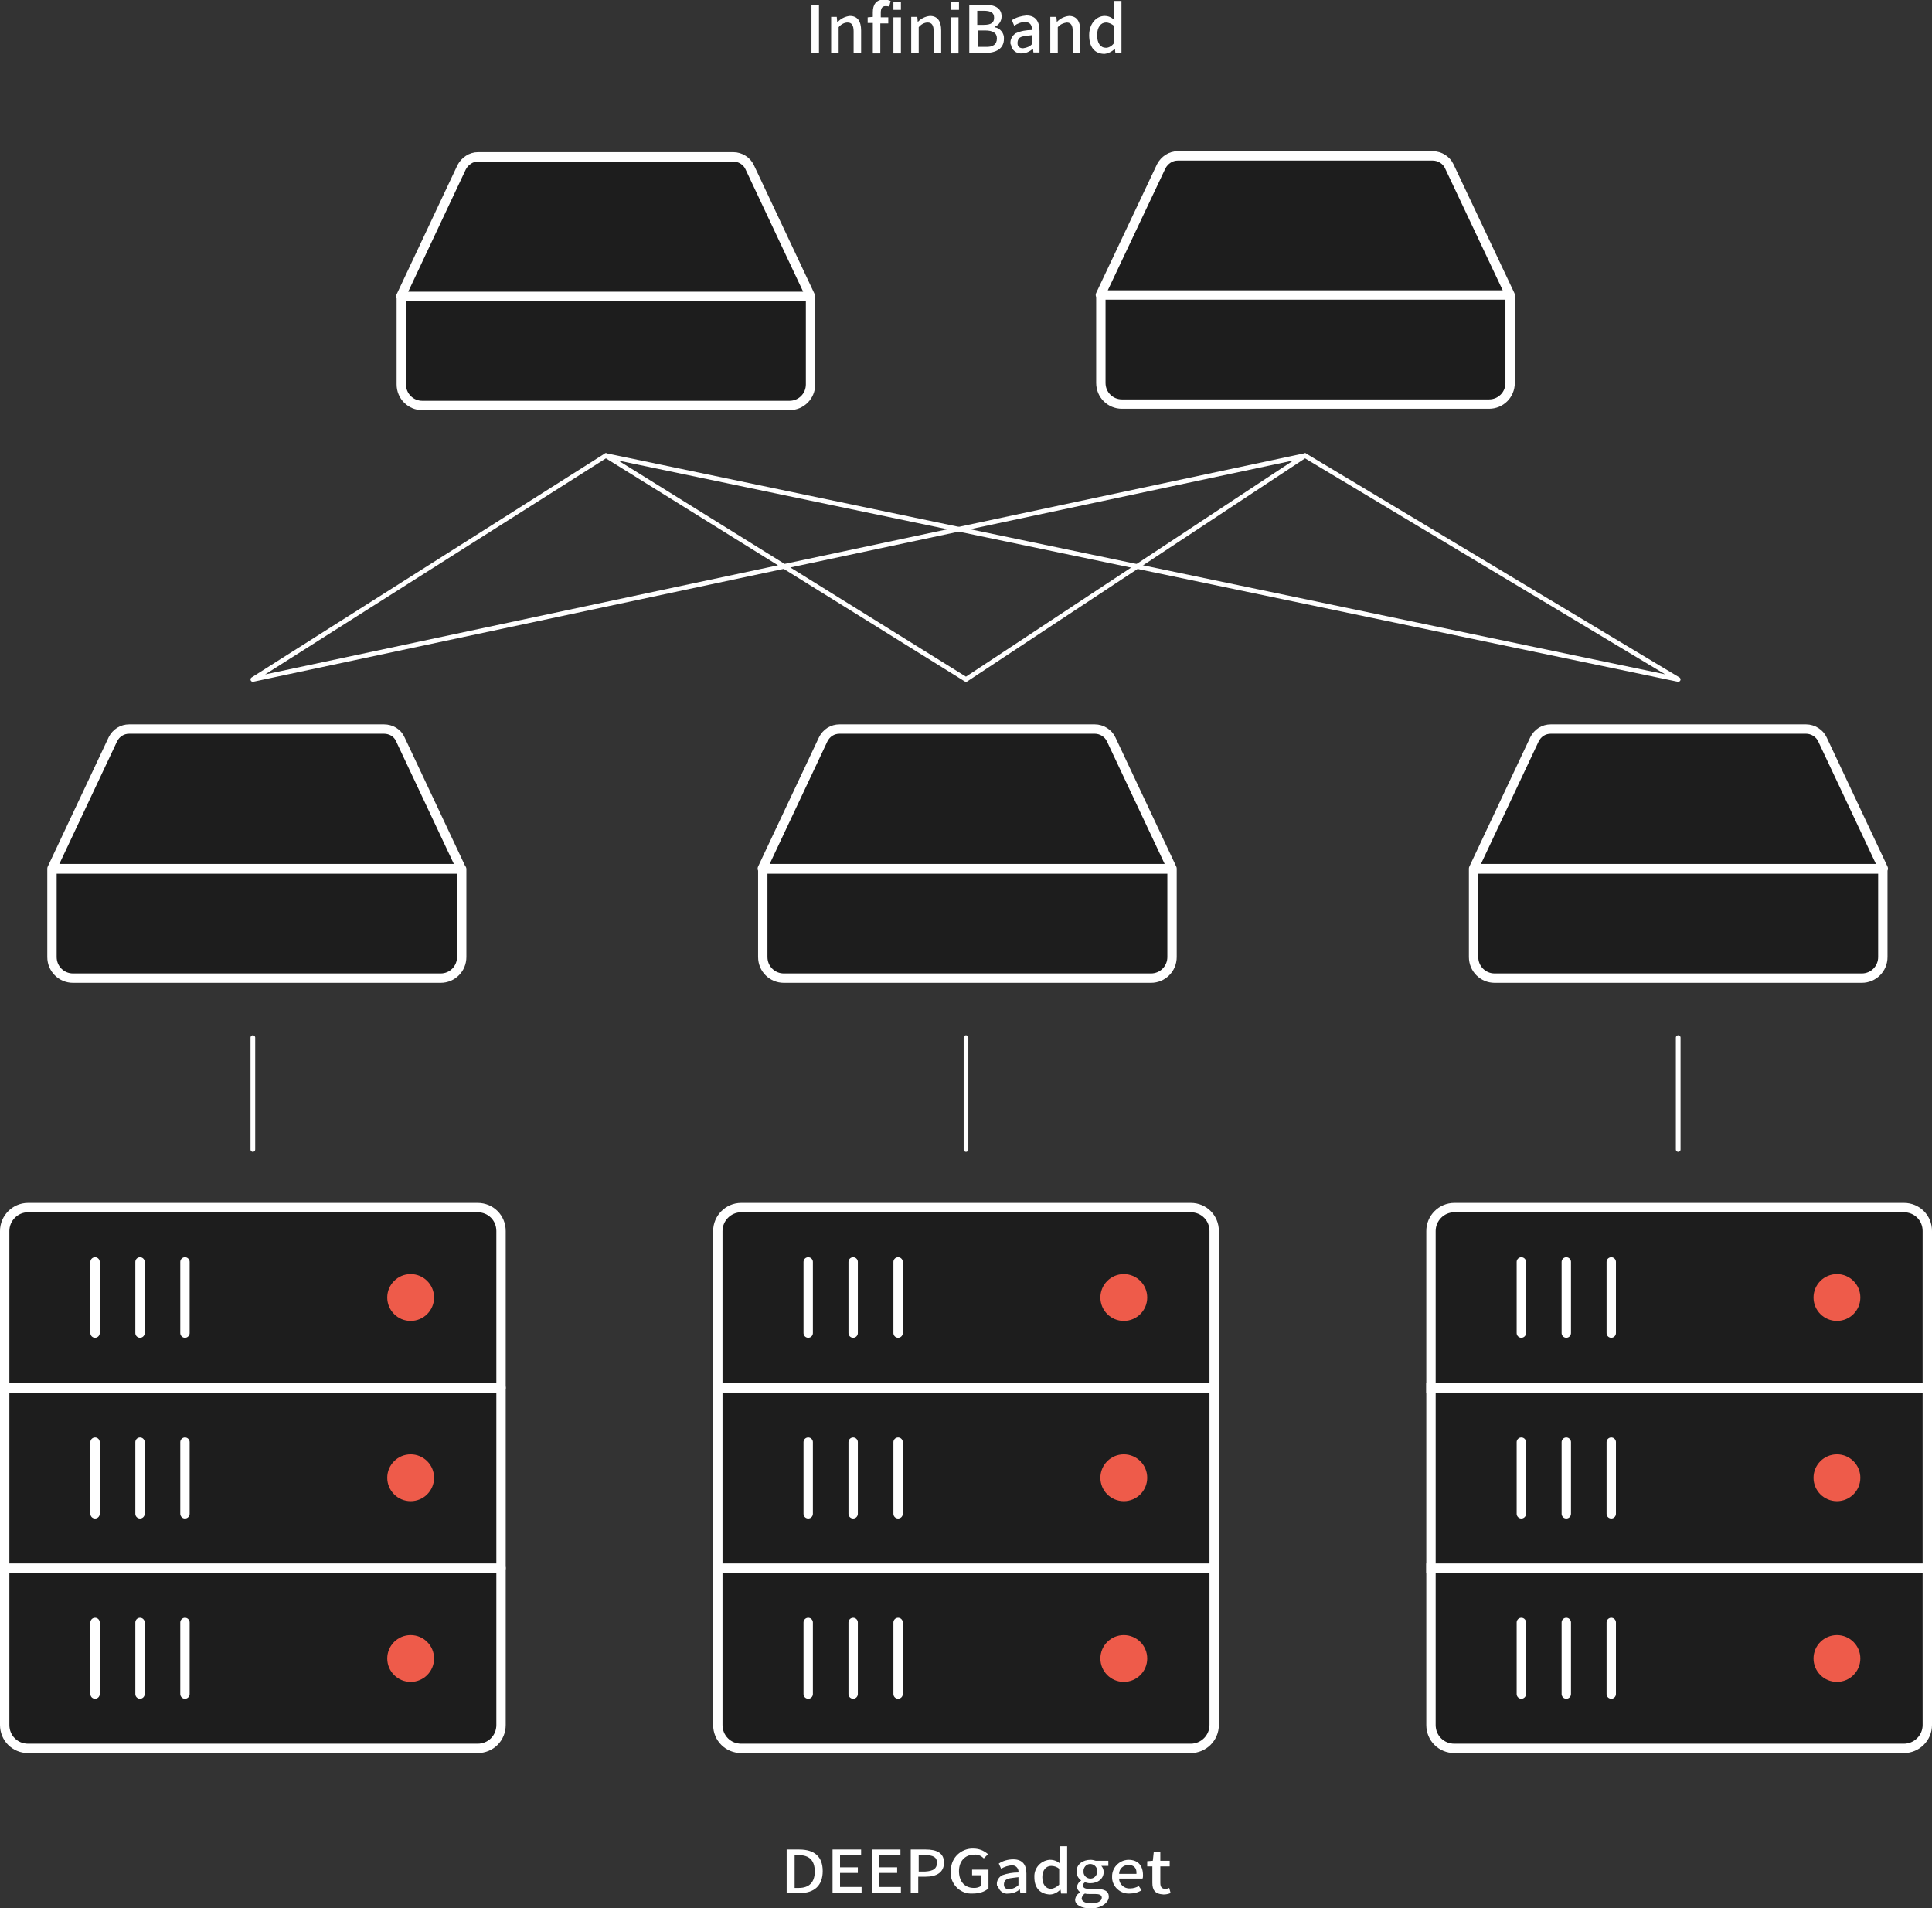 <?xml version="1.0" encoding="utf-8"?>
<!-- Generator: Adobe Illustrator 26.0.2, SVG Export Plug-In . SVG Version: 6.00 Build 0)  -->
<svg version="1.1" id="Layer_1" xmlns="http://www.w3.org/2000/svg" xmlns:xlink="http://www.w3.org/1999/xlink" x="0px" y="0px"
	 viewBox="0 0 412.6 407.5" style="enable-background:new 0 0 412.6 407.5;" xml:space="preserve">
<rect x="0" y="0" width="412.6" height="407.5" fill="#333333" stroke="none"/>
<style type="text/css">
	.st0{fill:#1D1D1D;stroke:#FFFFFF;stroke-width:2;stroke-linecap:round;stroke-linejoin:round;}
	.st1{fill:none;stroke:#FFFFFF;stroke-width:2;stroke-linecap:round;stroke-linejoin:round;}
	.st2{fill:#EE5B4A;}
	.st3{fill:#1D1D1D;stroke:#FFFFFF;stroke-width:2;stroke-miterlimit:10;}
	.st4{fill:none;stroke:#FFFFFF;stroke-linecap:round;stroke-linejoin:round;}
	.st5{fill:#FFFFFF;}
</style>
<g id="Layer_2_00000133505276689617086070000008863680440160127672_">
	<g id="Layer_1-2">
		<path class="st0" d="M102,373.4H6c-2.8,0-5-2.2-5-5v-33.5h106v33.5C107,371.2,104.8,373.4,102,373.4z"/>
		<path class="st0" d="M6,257.9h96c2.8,0,5,2.2,5,5v33.5H1v-33.5C1,260.2,3.2,257.9,6,257.9z"/>
		<path class="st0" d="M1,296.4h106v38.5H1V296.4z"/>
		<path class="st1" d="M20.3,308v15.3"/>
		<path class="st1" d="M39.5,308v15.3"/>
		<path class="st1" d="M29.9,308v15.3"/>
		<circle class="st2" cx="87.7" cy="354.2" r="5"/>
		<path class="st1" d="M20.3,346.5v15.3"/>
		<path class="st1" d="M39.5,346.5v15.3"/>
		<path class="st1" d="M29.9,346.5v15.3"/>
		<circle class="st2" cx="87.7" cy="315.6" r="5"/>
		<path class="st1" d="M20.3,269.5v15.2"/>
		<path class="st1" d="M39.5,269.5v15.2"/>
		<path class="st1" d="M29.9,269.5v15.2"/>
		<circle class="st2" cx="87.7" cy="277.1" r="5"/>
		<path class="st3" d="M254.3,373.4h-96c-2.8,0-5-2.2-5-5v-33.5h106v33.5C259.3,371.2,257,373.4,254.3,373.4z"/>
		<path class="st3" d="M158.3,257.9h96c2.8,0,5,2.2,5,5v33.5h-106v-33.5C153.3,260.2,155.5,257.9,158.3,257.9z"/>
		<path class="st3" d="M153.3,296.4h106v38.5h-106V296.4z"/>
		<path class="st1" d="M172.6,308v15.3"/>
		<path class="st1" d="M191.8,308v15.3"/>
		<path class="st1" d="M182.2,308v15.3"/>
		<circle class="st2" cx="240" cy="354.2" r="5"/>
		<path class="st1" d="M172.6,346.5v15.3"/>
		<path class="st1" d="M191.8,346.5v15.3"/>
		<path class="st1" d="M182.2,346.5v15.3"/>
		<circle class="st2" cx="240" cy="315.6" r="5"/>
		<path class="st1" d="M172.6,269.5v15.2"/>
		<path class="st1" d="M191.8,269.5v15.2"/>
		<path class="st1" d="M182.2,269.5v15.2"/>
		<circle class="st2" cx="240" cy="277.1" r="5"/>
		<path class="st3" d="M406.6,373.4h-96c-2.8,0-5-2.2-5-5v-33.5h106v33.5C411.6,371.2,409.3,373.4,406.6,373.4z"/>
		<path class="st3" d="M310.6,257.9h96c2.8,0,5,2.2,5,5v33.5h-106v-33.5C305.6,260.2,307.8,257.9,310.6,257.9z"/>
		<path class="st3" d="M305.6,296.4h106v38.5h-106V296.4z"/>
		<path class="st1" d="M324.9,308v15.3"/>
		<path class="st1" d="M344.1,308v15.3"/>
		<path class="st1" d="M334.5,308v15.3"/>
		<circle class="st2" cx="392.3" cy="354.2" r="5"/>
		<path class="st1" d="M324.9,346.5v15.3"/>
		<path class="st1" d="M344.1,346.5v15.3"/>
		<path class="st1" d="M334.5,346.5v15.3"/>
		<circle class="st2" cx="392.3" cy="315.6" r="5"/>
		<path class="st1" d="M324.9,269.5v15.2"/>
		<path class="st1" d="M344.1,269.5v15.2"/>
		<path class="st1" d="M334.5,269.5v15.2"/>
		<circle class="st2" cx="392.3" cy="277.1" r="5"/>
		<path class="st0" d="M11.1,185.6h87.5v18.8c0,2.5-2,4.5-4.5,4.5H15.6c-2.5,0-4.5-2-4.5-4.5c0,0,0,0,0,0V185.6z M98.5,185.5
			l-13-27.6c-0.6-1.4-2-2.2-3.5-2.2H27.6c-1.5,0-2.8,0.8-3.5,2.2l-13,27.6L98.5,185.5z"/>
		<path class="st0" d="M162.9,185.6h87.4v18.8c0,2.5-2,4.5-4.5,4.5h-78.4c-2.5,0-4.5-2-4.5-4.5c0,0,0,0,0,0V185.6z M250.3,185.5
			l-13-27.6c-0.6-1.3-2-2.2-3.5-2.2h-54.5c-1.5,0-2.8,0.8-3.5,2.2l-13,27.6H250.3z"/>
		<path class="st0" d="M85.7,63.3h87.4v18.8c0,2.5-2,4.5-4.5,4.5H90.2c-2.5,0-4.5-2-4.5-4.5c0,0,0,0,0,0V63.3z M173.1,63.3l-13-27.6
			c-0.6-1.3-2-2.2-3.5-2.2h-54.5c-1.5,0-2.8,0.9-3.5,2.2l-13,27.6H173.1z"/>
		<path class="st0" d="M235,63h87.5v18.8c0,2.5-2,4.5-4.5,4.5l0,0h-78.4c-2.5,0-4.5-2-4.5-4.5V63z M322.5,63l-13-27.5
			c-0.6-1.3-2-2.2-3.5-2.2h-54.5c-1.5,0-2.8,0.9-3.5,2.2L235,63H322.5z"/>
		<path class="st0" d="M314.7,185.6h87.4v18.8c0,2.5-2,4.5-4.5,4.5c0,0,0,0,0,0h-78.4c-2.5,0-4.5-2-4.5-4.5l0,0V185.6z M402.2,185.5
			l-13-27.6c-0.6-1.3-2-2.2-3.5-2.2h-54.5c-1.5,0-2.8,0.8-3.5,2.2l-13,27.6H402.2z"/>
		<line class="st4" x1="54" y1="221.6" x2="54" y2="245.5"/>
		<line class="st4" x1="206.3" y1="221.6" x2="206.3" y2="245.5"/>
		<line class="st4" x1="358.4" y1="221.6" x2="358.4" y2="245.5"/>
		<polygon class="st4" points="278.7,97.3 54,145.1 129.4,97.3 206.3,145.1 		"/>
		<path class="st5" d="M174.9,1v10.3h-1.6V1H174.9z"/>
		<path class="st5" d="M178.7,3.6l0.1,1.1h0.1c0.6-0.7,1.6-1.2,2.6-1.3c1.6,0,2.4,1.1,2.4,3.1v4.8h-1.6V6.7c0-1.3-0.4-1.9-1.3-1.9
			c-0.7,0-1.4,0.4-1.9,1v5.5h-1.6V3.6H178.7z"/>
		<path class="st5" d="M189.1,1.3c-0.7,0-1,0.5-1,1.4v1h1.6v1.3H188v6.4h-1.6V4.9h-1.1V3.7l1.1-0.1v-1c0-1.6,0.7-2.7,2.4-2.7
			c0.5,0,0.9,0.1,1.4,0.3l-0.3,1.2C189.6,1.3,189.3,1.3,189.1,1.3z"/>
		<path class="st5" d="M192.4,2.1h-1.6V0.4h1.6V2.1z M190.8,3.7h1.6v7.7h-1.6V3.7z"/>
		<path class="st5" d="M195.9,3.6l0.1,1.1l0,0c0.6-0.7,1.6-1.2,2.6-1.3c1.6,0,2.4,1.1,2.4,3.1v4.8h-1.6V6.7c0-1.3-0.4-1.9-1.3-1.9
			c-0.7,0-1.4,0.4-1.9,1v5.5h-1.6V3.6H195.9z"/>
		<path class="st5" d="M204.8,2.1h-1.7V0.4h1.7V2.1z M203.1,3.7h1.6v7.7h-1.6V3.7z"/>
		<path class="st5" d="M210.3,1c2.1,0,3.6,0.7,3.6,2.5c0,1-0.6,1.9-1.5,2.2v0.1c1.2,0.2,2.1,1.3,2,2.5c0,2.1-1.7,3-4,3H207V1H210.3z
			 M212.3,3.8c0-1.1-0.7-1.5-2.2-1.5h-1.4v3h1.4C211.7,5.3,212.3,4.8,212.3,3.8z M212.9,8.2c0-1.2-0.9-1.7-2.5-1.7h-1.6v3.5h1.6
			C212,10.1,212.9,9.5,212.9,8.2z"/>
		<path class="st5" d="M215.8,9.3c-0.1-0.9,0.4-1.7,1.1-2.2c1.1-0.5,2.3-0.7,3.5-0.7c0-0.9-0.3-1.7-1.5-1.7c-0.8,0-1.6,0.3-2.3,0.8
			l-0.5-1.2c0.9-0.6,2-0.9,3.1-1c1.9,0,2.8,1.2,2.8,3.3v4.6h-1.3l-0.1-0.8l0,0c-0.7,0.6-1.5,1-2.4,1c-1.2,0.1-2.2-0.8-2.3-1.9
			C215.8,9.5,215.8,9.4,215.8,9.3z M220.4,9.4V7.5c-1.5,0.2-2.2,0.2-2.7,0.6c-0.3,0.3-0.4,0.7-0.4,1.1c0,0.8,0.5,1.1,1.2,1.1
			C219.3,10.2,220,9.9,220.4,9.4L220.4,9.4z"/>
		<path class="st5" d="M225.6,3.6l0.1,1.1l0,0c0.6-0.7,1.6-1.2,2.6-1.3c1.6,0,2.4,1.1,2.4,3.1v4.8h-1.6V6.7c0-1.3-0.4-1.9-1.3-1.9
			c-0.7,0.1-1.4,0.4-1.9,1v5.5h-1.6V3.6H225.6z"/>
		<path class="st5" d="M232.6,7.5c0-2.5,1.6-4.1,3.3-4.1c0.8,0,1.5,0.3,2.1,0.9L237.9,3V0.2h1.6v11.1h-1.3l-0.1-0.9l0,0
			c-0.6,0.6-1.4,1-2.2,1.1C233.8,11.5,232.6,10.1,232.6,7.5z M237.9,9.2V5.5c-0.5-0.4-1.1-0.7-1.7-0.7c-1.1,0-1.9,1-1.9,2.7
			s0.7,2.7,1.9,2.7C236.8,10.2,237.5,9.8,237.9,9.2z"/>
		<path class="st5" d="M170.7,395c3.2,0,5,1.5,5,4.6s-1.8,4.7-4.9,4.7H168V395L170.7,395z M174,399.7c0-2.4-1.2-3.5-3.4-3.5h-0.9v7
			h0.9C172.8,403.2,174,402,174,399.7L174,399.7z"/>
		<path class="st5" d="M183.9,395v1.2h-4.5v2.6h3.8v1.2h-3.8v3h4.6v1.2h-6.2V395L183.9,395z"/>
		<path class="st5" d="M192.3,395v1.2h-4.5v2.6h3.8v1.2h-3.8v3h4.6v1.2h-6.2V395L192.3,395z"/>
		<path class="st5" d="M197.7,395c2.3,0,3.9,0.7,3.9,2.8s-1.6,3-3.9,3h-1.6v3.5h-1.6V395L197.7,395z M200.1,397.8
			c0-1.2-0.9-1.6-2.5-1.6h-1.4v3.5h1.4C199.3,399.6,200.1,399.1,200.1,397.8L200.1,397.8z"/>
		<path class="st5" d="M203.1,399.7c-0.2-2.5,1.7-4.7,4.3-4.9c0.2,0,0.4,0,0.5,0c1.1,0,2.2,0.4,3.1,1.2l-0.9,0.9
			c-0.6-0.6-1.3-0.9-2.1-0.8c-1.9,0-3.2,1.4-3.2,3.5s1.1,3.6,3.2,3.6c0.6,0,1.1-0.1,1.6-0.5v-2.2h-2v-1.2h3.5v4
			c-0.9,0.8-2.1,1.1-3.3,1.1c-2.5,0.2-4.6-1.7-4.8-4.2C203.1,400.1,203.1,399.9,203.1,399.7z"/>
		<path class="st5" d="M212.9,402.5c-0.1-0.8,0.4-1.6,1.1-2c1.1-0.4,2.3-0.6,3.5-0.6c0.1-0.7-0.4-1.4-1.1-1.5c-0.1,0-0.2,0-0.3,0
			c-0.8,0-1.6,0.3-2.3,0.7l-0.5-1.1c0.9-0.6,2-0.9,3.1-0.9c1.9,0,2.8,1.1,2.8,3v4.2h-1.3l-0.1-0.8l0,0c-0.7,0.6-1.6,0.9-2.4,0.9
			c-1.1,0.2-2.1-0.6-2.3-1.7C212.9,402.8,212.9,402.6,212.9,402.5z M217.5,402.6v-1.7c-1.5,0.2-2.2,0.2-2.7,0.6
			c-0.3,0.2-0.4,0.6-0.4,1c0,0.7,0.5,1,1.2,1C216.3,403.4,217,403.1,217.5,402.6z"/>
		<path class="st5" d="M220.9,400.9c-0.1-1.9,1.3-3.5,3.2-3.7c0.1,0,0.1,0,0.2,0c0.8,0,1.5,0.3,2.1,0.8l-0.1-1.1v-2.6h1.6v10.1h-1.3
			l-0.1-0.8h-0.1c-0.6,0.6-1.4,1-2.2,1C222.1,404.5,220.9,403.2,220.9,400.9z M226.2,402.5v-3.4c-0.5-0.4-1.1-0.6-1.7-0.6
			c-1.1,0-1.9,0.9-1.9,2.4s0.7,2.5,1.9,2.5C225.1,403.3,225.7,403,226.2,402.5z"/>
		<path class="st5" d="M229.6,405.7c0.1-0.7,0.5-1.3,1.1-1.5v-0.1c-0.4-0.2-0.7-0.7-0.7-1.2c0.1-0.5,0.4-1,0.9-1.3l0,0
			c-0.6-0.4-1-1.1-1-1.9c0-1.6,1.4-2.5,3-2.5c0.4,0,0.8,0.1,1.1,0.2h2.7v1.1h-1.5c0.3,0.3,0.5,0.8,0.5,1.3c0,1.5-1.3,2.4-2.9,2.4
			c-0.4,0-0.7-0.1-1.1-0.2c-0.3,0.2-0.4,0.4-0.4,0.7c0,0.4,0.3,0.7,1.3,0.7h1.4c1.9,0,2.8,0.5,2.8,1.7s-1.6,2.5-4,2.5
			C231,407.5,229.6,406.9,229.6,405.7z M235.3,405.3c0-0.6-0.5-0.8-1.4-0.8h-1.2c-0.3,0-0.7,0-1-0.1c-0.4,0.2-0.6,0.6-0.7,1
			c0,0.7,0.8,1.1,2.1,1.1S235.3,406,235.3,405.3L235.3,405.3z M234.3,399.7c0.1-0.8-0.5-1.5-1.3-1.6c-0.8-0.1-1.5,0.5-1.6,1.3
			c0,0.1,0,0.2,0,0.2c-0.1,0.8,0.5,1.5,1.3,1.6c0.8,0.1,1.5-0.5,1.6-1.3C234.3,399.9,234.3,399.8,234.3,399.7z"/>
		<path class="st5" d="M237.5,400.9c-0.1-1.9,1.4-3.6,3.4-3.7c0,0,0.1,0,0.1,0c2.1,0,3.1,1.3,3.1,3.3c0,0.2,0,0.5-0.1,0.7h-5
			c0,1.2,1.1,2.2,2.3,2.1c0,0,0.1,0,0.1,0c0.6,0,1.3-0.2,1.8-0.5l0.6,0.9c-0.8,0.5-1.7,0.7-2.6,0.7c-1.9,0.1-3.6-1.4-3.7-3.3
			C237.5,401.1,237.5,401,237.5,400.9z M241,398.3c-1.1,0-2,0.8-2,1.9h3.7C242.8,399,242.2,398.3,241,398.3L241,398.3z"/>
		<path class="st5" d="M246.1,402.1v-3.5h-1.1v-1.1l1.2-0.1l0.2-1.9h1.4v1.9h2v1.2h-2v3.5c0,0.9,0.3,1.3,1.1,1.3
			c0.3,0,0.6-0.1,0.8-0.2l0.3,1.1c-0.5,0.2-1,0.3-1.5,0.3C246.6,404.5,246.1,403.6,246.1,402.1z"/>
		<polyline class="st4" points="129.4,97.3 358.4,145.1 278.7,97.3 		"/>
	</g>
</g>
</svg>
